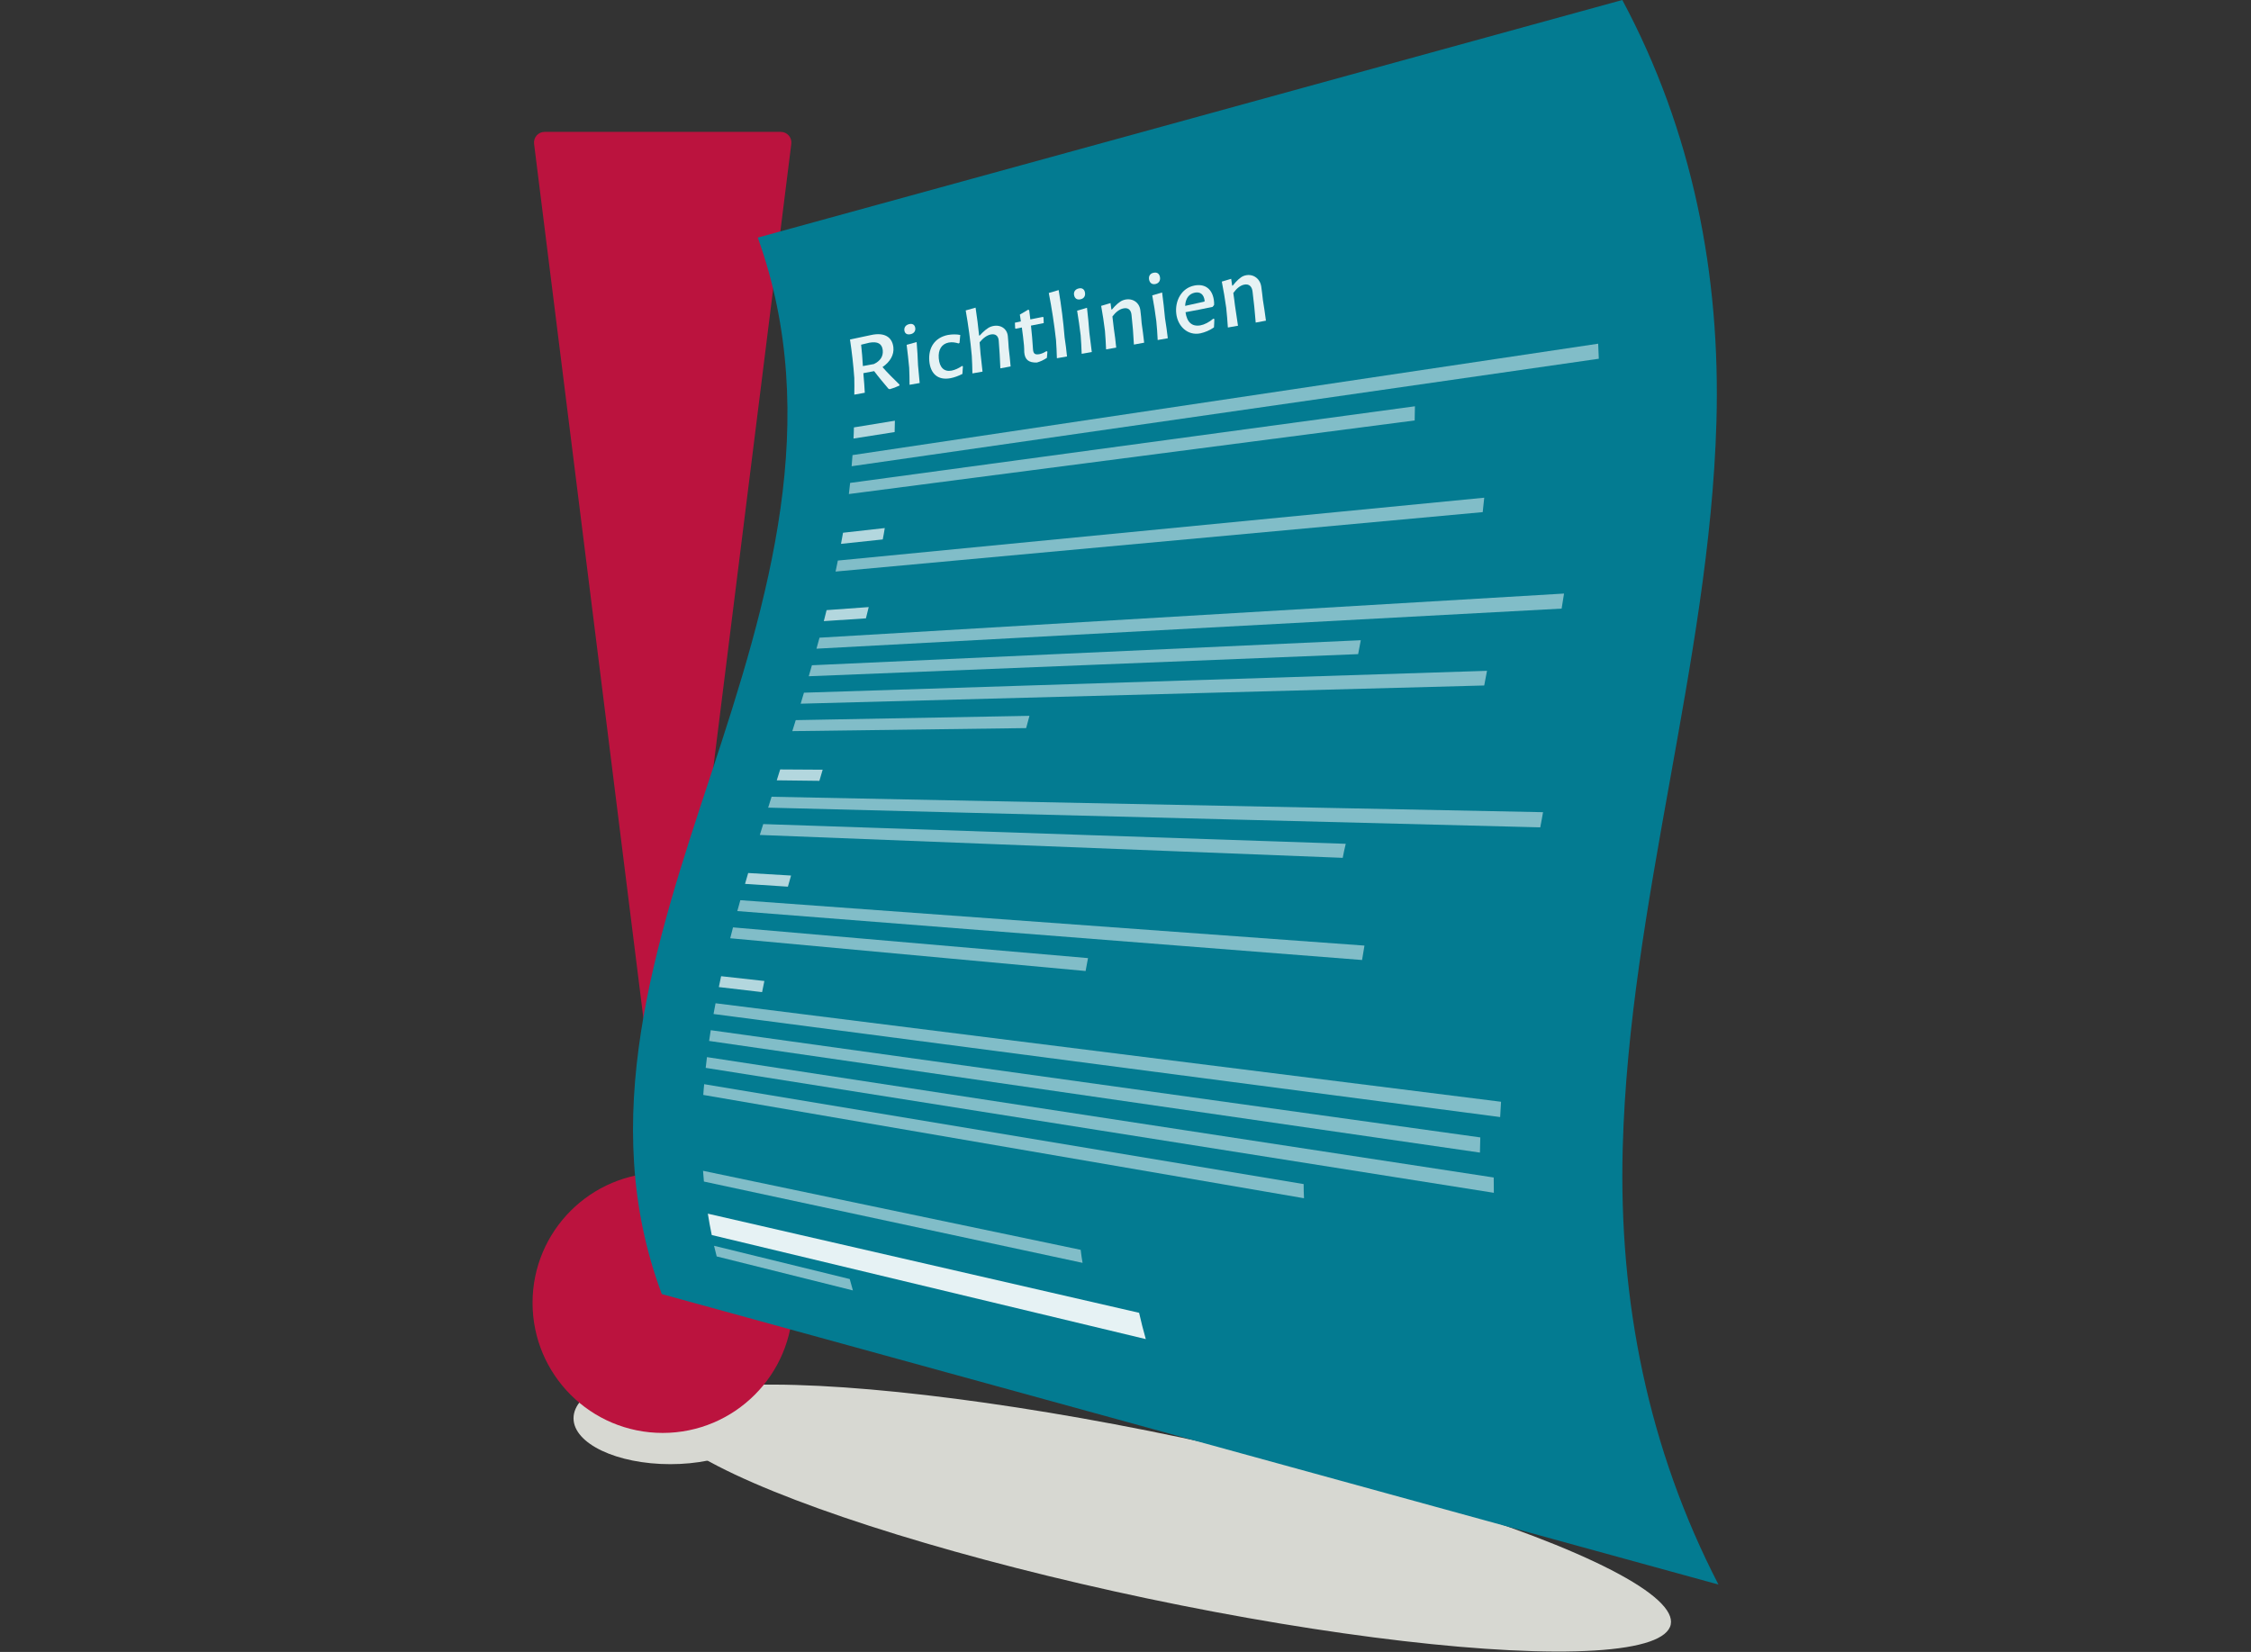 <?xml version="1.0" encoding="utf-8"?>
<!-- Generator: Adobe Illustrator 24.3.0, SVG Export Plug-In . SVG Version: 6.00 Build 0)  -->
<svg version="1.1" id="Ebene_1" xmlns="http://www.w3.org/2000/svg" xmlns:xlink="http://www.w3.org/1999/xlink" x="0px" y="0px"
	 viewBox="0 0 1779.9 1306.4" style="enable-background:new 0 0 1779.9 1306.4;" xml:space="preserve">
<rect x="0" y="0" width="1779.9" height="1306.4" fill="#333333" stroke="none"/>
<style type="text/css">
	.st0{fill:#D7D8D2;}
	.st1{fill:#BB133E;}
	.st2{fill:#037B91;}
	.st3{fill:#B3D7DE;}
	.st4{fill:#81BDC8;}
	.st5{fill:#E6F2F4;}
</style>
<ellipse transform="matrix(0.206 -0.979 0.979 0.206 -444.407 1854.12)" class="st0" cx="920.3" cy="1200.9" rx="65" ry="408.8"/>
<ellipse class="st0" cx="530" cy="1121.6" rx="76.5" ry="36.3"/>
<g>
	<circle class="st1" cx="524" cy="1030.3" r="102.9"/>
	<path class="st1" d="M532.3,860.9l93.4-747.2c0.6-5-3.3-9.4-8.3-9.4H430.6c-5,0-8.9,4.4-8.3,9.4l93.4,747.2
		C516.9,870.7,531.1,870.7,532.3,860.9z"/>
</g>
<g>
	<g>
		<path class="st2" d="M1358.8,1253.1c-278.5-76.6-557-153.2-835.5-229.7c-51.7-138-5.2-277.6,38.8-410.8
			c45.8-138.5,88.6-281.2,37.1-424.7C827.1,125.3,1055,62.7,1282.8,0c55.5,103.8,77.8,216.8,74.4,334
			c-2.8,96.2-20.3,191.1-37.2,285.6c-17.1,95.4-34.3,191.4-36.9,288.5C1279.9,1028.8,1303.2,1145.5,1358.8,1253.1z"/>
		<path class="st3" d="M707.4,341.7c-10.8,1.7-21.7,3.4-32.5,5.1c0.2-3.5,0.2-5.3,0.3-8.8c10.8-1.8,21.6-3.5,32.4-5.3
			C707.5,336.3,707.5,338.1,707.4,341.7z"/>
		<path class="st4" d="M1264.2,283.7c-196.9,28.3-393.8,56.7-590.8,85c0.3-3.5,0.4-5.3,0.7-8.8c196.5-29.4,393.1-58.7,589.6-88.1
			C1263.9,276.6,1264,279,1264.2,283.7z"/>
		<path class="st4" d="M1118.6,332.5c-149.1,19.4-298.3,38.8-447.4,58.2c0.4-3.5,0.6-5.3,1-8.8c148.9-20.2,297.8-40.4,446.6-60.6
			C1118.7,325.8,1118.7,328,1118.6,332.5z"/>
		<path class="st3" d="M698,426.6c-11,1.2-22,2.3-33,3.5c0.6-3.5,1-5.2,1.6-8.8c11-1.2,22-2.4,33-3.7
			C699,421.3,698.7,423.1,698,426.6z"/>
		<path class="st4" d="M1172.4,405c-170.6,15.7-341.1,31.4-511.7,47c0.7-3.5,1.1-5.2,1.8-8.7c170.4-16.6,340.7-33.2,511.1-49.7
			C1173.1,398.1,1172.9,400.4,1172.4,405z"/>
		<path class="st3" d="M684.7,489c-11.1,0.7-22.2,1.5-33.3,2.2c0.9-3.5,1.3-5.2,2.2-8.7c11.1-0.8,22.2-1.6,33.3-2.4
			C686,483.7,685.6,485.4,684.7,489z"/>
		<path class="st4" d="M1234.8,481.3C1038.4,491.9,842,502.4,645.6,513c1-3.5,1.4-5.2,2.4-8.7c196.2-11.6,392.4-23.3,588.7-34.9
			C1235.9,474.1,1235.6,476.5,1234.8,481.3z"/>
		<path class="st4" d="M1073.9,517.3c-144.8,5.8-289.6,11.7-434.4,17.5c1-3.5,1.5-5.2,2.5-8.7c144.7-6.6,289.3-13.2,434-19.8
			C1075.2,510.6,1074.7,512.8,1073.9,517.3z"/>
		<path class="st4" d="M1173.6,542.1c-180.2,4.8-360.4,9.6-540.5,14.4c1-3.5,1.6-5.2,2.6-8.7c180-5.8,360.1-11.6,540.1-17.3
			C1174.9,535.1,1174.5,537.4,1173.6,542.1z"/>
		<path class="st4" d="M811.4,575.8c-61.6,0.8-123.3,1.6-184.9,2.4c1.1-3.5,1.6-5.2,2.7-8.7c61.6-1.1,123.2-2.3,184.8-3.4
			C812.9,570,812.4,571.9,811.4,575.8z"/>
		<path class="st3" d="M602.6,784.6c-11.4-1.3-22.8-2.7-34.2-4c0.7-3.4,1.1-5.1,1.8-8.6c11.4,1.3,22.8,2.5,34.2,3.8
			C603.7,779.3,603.3,781.1,602.6,784.6z"/>
		<path class="st4" d="M1186.2,883.4c-207.3-27.2-414.7-54.3-622-81.5c0.6-3.4,0.9-5.1,1.6-8.5c207,26,414.1,52,621.1,77.9
			C1186.6,876.2,1186.5,878.6,1186.2,883.4z"/>
		<path class="st4" d="M1170.2,911.5c-203.2-29.4-406.3-58.8-609.5-88.3c0.5-3.4,0.8-5.1,1.3-8.5c202.8,28.3,405.7,56.5,608.5,84.8
			C1170.4,904.3,1170.3,906.7,1170.2,911.5z"/>
		<path class="st4" d="M1181.2,943.3c-207.7-32.9-415.5-65.8-623.2-98.8c0.4-3.4,0.6-5.1,1-8.5c207.4,31.7,414.7,63.5,622.1,95.2
			C1181.1,936.1,1181.1,938.5,1181.2,943.3z"/>
		<path class="st4" d="M1031.1,947.6c-158.3-27.2-316.6-54.5-475-81.7c0.2-3.4,0.4-5.1,0.7-8.5c158,26.3,316,52.7,474,79
			C1030.8,940.8,1030.9,943.1,1031.1,947.6z"/>
		<path class="st3" d="M647.9,617.5c-11.2-0.1-22.4-0.3-33.7-0.4c1.1-3.5,1.6-5.2,2.7-8.6c11.2,0.1,22.4,0.1,33.6,0.2
			C649.5,612.2,649,614,647.9,617.5z"/>
		<path class="st4" d="M1217.9,654.3c-203.5-5.2-407-10.4-610.5-15.6c1.1-3.5,1.6-5.2,2.7-8.6c203.3,4.1,406.7,8.1,610,12.2
			C1219.3,647.1,1218.8,649.5,1217.9,654.3z"/>
		<path class="st4" d="M1061.7,678.4c-153.6-6-307.3-12.1-460.9-18.1c1.1-3.4,1.6-5.2,2.7-8.6c153.5,5.2,307.1,10.4,460.6,15.6
			C1063,671.7,1062.6,674,1061.7,678.4z"/>
		<path class="st3" d="M623,701.2c-11.3-0.7-22.6-1.5-33.9-2.2c1-3.4,1.5-5.2,2.5-8.6c11.3,0.7,22.6,1.3,33.9,2
			C624.5,696,624,697.7,623,701.2z"/>
		<path class="st4" d="M1077,759.2c-164.7-12.9-329.3-25.8-494-38.7c0.9-3.4,1.4-5.2,2.4-8.6c164.5,12,329,23.9,493.5,35.9
			C1078.2,752.4,1077.8,754.6,1077,759.2z"/>
		<path class="st4" d="M858.4,767.9c-93.7-8.6-187.4-17.3-281-25.9c0.9-3.4,1.3-5.1,2.2-8.6c93.6,8.1,187.2,16.2,280.7,24.3
			C859.5,761.8,859.2,763.8,858.4,767.9z"/>
		<path class="st4" d="M856,998.7c-99.8-21.4-199.6-42.8-299.4-64.3c-0.3-3.4-0.4-5.1-0.7-8.5c99.5,20.8,199,41.7,298.6,62.5
			C855,992.6,855.3,994.6,856,998.7z"/>
		<path class="st5" d="M906,1059c-114.4-27.4-228.8-54.9-343.2-82.3c-1.4-6.8-2-10.1-3.1-16.9c113.7,26.1,227.3,52.3,341,78.4
			C902.6,1046.5,903.7,1050.7,906,1059z"/>
		<path class="st4" d="M674.4,1020.5c-35.9-9-71.8-17.9-107.7-26.9c-0.9-3.4-1.3-5.1-2.1-8.4c35.8,8.8,71.5,17.5,107.3,26.3
			C672.9,1015,673.4,1016.8,674.4,1020.5z"/>
		<g>
			<path class="st5" d="M711.2,304.1c0,0.3,0,0.5,0,0.8c-2.5,1.2-5.1,2.2-7.7,2.9c-0.4-0.2-0.6-0.2-1-0.4
				c-3.8-4.5-7.7-9.1-11.3-13.9c-3.4,0.6-5.1,1-8.5,1.6c0,0.7,0.1,1.1,0.1,1.8c0.5,5.5,0.7,8.2,1,13.7c-3.3,0.6-5,0.9-8.3,1.5
				c0.1-5.3,0.1-7.9,0-13.2c-0.7-10.1-1.9-20.4-3.4-30.4c6.8-1.4,10.1-2.2,16.9-3.6c10-2.1,16.4,1.3,17.4,9.7
				c0.7,6-2.6,11.6-8.6,15.7C701.9,295,706.5,299.5,711.2,304.1z M691,287.9c5-2.4,7.5-6,7-11c-0.6-5.2-4.1-7-10.5-5.9
				c-2.6,0.6-3.9,0.9-6.6,1.6c0.7,6.7,1,10.1,1.4,16.9C685.8,288.8,687.5,288.5,691,287.9z"/>
			<path class="st5" d="M723.7,259.3c0.4,2.5-1.1,4.5-3.8,5c-2.7,0.6-4.5-0.6-4.8-3c-0.3-2.4,1.1-4.4,3.9-5
				C721.6,255.7,723.3,256.9,723.7,259.3z M727.2,302.9c-3.2,0.6-4.8,0.9-8,1.4c0-5.4-0.1-8.1-0.3-13.5c-0.7-7.2-1.1-10.9-2-18.1
				c3.1-0.9,4.7-1.3,7.9-2.2c0.6,7.4,0.8,11,1.1,18.4C726.4,294.4,726.7,297.2,727.2,302.9z"/>
			<path class="st5" d="M759.3,264.9c-0.2,2.5-0.4,3.8-0.6,6.3c-0.3,0.2-0.4,0.3-0.7,0.4c-2.6-0.8-5.2-1.2-7.9-0.7
				c-5.5,1.1-8.4,5.6-7.8,12.5c0.6,7.2,4.2,10.8,10.1,9.7c2.7-0.5,5.7-1.9,8.3-3.7c0.3,0.1,0.4,0.2,0.7,0.3c-0.2,2.4-0.2,3.6-0.4,6
				c-2.9,1.5-6.3,2.8-9.5,3.4c-9.8,1.8-15.8-3.4-16.7-13.7c-0.8-10.6,4.4-18.4,14.7-20.5C752.8,264.3,756.6,264.3,759.3,264.9z"/>
			<path class="st5" d="M789.7,269.3c-0.3-3.6-2.5-5.5-6.2-4.8c-3.1,0.6-6.1,2.8-8.9,6.2c0.3,3.5,0.4,5.2,0.7,8.7
				c0.7,5.8,1,8.7,1.6,14.5c-3.2,0.6-4.8,0.9-8,1.4c-0.1-5.6-0.2-8.4-0.5-14c-1.1-12-2.7-23.9-4.8-35.8c3.1-0.9,4.7-1.3,7.8-2.2
				c1.3,8.9,1.9,13.3,2.8,22.1c0.2,0,0.3-0.1,0.5-0.1c2.8-3.1,6.2-6.1,8.9-7c6.7-2.3,12.6,1.1,13.3,7.4c0.3,3.8,0.5,5.7,0.7,9.5
				c0.7,5.9,1,8.8,1.5,14.6c-3.2,0.6-4.9,0.9-8.1,1.5C790.6,282.6,790.4,278.1,789.7,269.3z"/>
			<path class="st5" d="M827.4,277.7c0.3,0.1,0.5,0.2,0.8,0.4c-0.2,2-0.2,2.9-0.4,4.9c-2.7,1.8-5.1,2.9-7.9,3.7
				c-6.6,0.2-9.5-2.3-10-8.1c0-2.1-0.1-3.2-0.2-5.3c-0.6-5.7-0.9-8.6-1.7-14.3c-2,0.4-2.9,0.6-4.9,1c-0.1-0.2-0.2-0.2-0.4-0.4
				c-0.1-1.8-0.1-2.6-0.2-4.4c1.9-0.4,2.8-0.6,4.7-1c-0.3-2.1-0.4-3.2-0.8-5.4c2.6-1.6,4-2.4,6.6-3.9c0.3,0.2,0.5,0.3,0.8,0.4
				c0.4,2.9,0.6,4.4,0.9,7.3c4-0.8,6-1.2,10-2c0.2,0.2,0.2,0.3,0.4,0.5c0.1,1.8,0.1,2.6,0.2,4.4c-4,0.8-6,1.2-10.1,2
				c0.8,7.4,1.1,11.1,1.6,18.6c0.2,3.7,1.7,4.6,5,4C823.7,279.7,825.4,279,827.4,277.7z"/>
			<path class="st5" d="M843.7,281.9c-3.2,0.6-4.8,0.9-8,1.4c-0.2-5.8-0.3-8.7-0.7-14.5c-1.4-12.4-3.3-24.8-5.7-37.1
				c3.1-0.9,4.7-1.4,7.8-2.3c2.1,12.4,3.7,24.9,4.7,37.4C842.7,272.8,843.1,275.9,843.7,281.9z"/>
			<path class="st5" d="M857.9,231.4c0.5,2.7-0.9,4.8-3.6,5.3c-2.7,0.6-4.5-0.7-5-3.3c-0.5-2.6,0.9-4.7,3.7-5.3
				C855.7,227.5,857.5,228.8,857.9,231.4z M863.3,278.4c-3.2,0.6-4.8,0.9-8,1.4c-0.2-5.8-0.4-8.8-0.8-14.6c-1-7.8-1.5-11.7-2.8-19.5
				c3.1-0.9,4.7-1.4,7.8-2.3c0.9,7.9,1.3,11.9,1.9,19.8C862.2,269.3,862.6,272.3,863.3,278.4z"/>
			<path class="st5" d="M894.7,249c-0.4-3.9-2.6-5.9-6.4-5.1c-3.1,0.6-6.1,2.9-8.7,6.4c0.5,3.7,0.7,5.6,1.1,9.3
				c0.9,6.1,1.3,9.2,1.9,15.3c-3.2,0.6-4.8,0.9-8,1.4c-0.3-5.9-0.4-8.8-0.9-14.7c-1-7.9-1.6-11.8-3-19.7c3-0.9,4.5-1.3,7.4-2.2
				c0.3,2,0.4,3.1,0.7,5.1c0.2,0,0.3-0.1,0.5-0.1c2.7-3.3,6.1-6.4,8.8-7.3c6.6-2.3,12.8,1.3,13.6,8c0.5,4,0.7,6,1,10.1
				c0.9,6.2,1.3,9.3,2,15.5c-3.2,0.6-4.9,0.9-8.1,1.5C896.1,263,895.7,258.3,894.7,249z"/>
			<path class="st5" d="M917.2,219.1c0.5,2.8-0.9,4.9-3.5,5.5c-2.7,0.6-4.6-0.8-5.1-3.5c-0.5-2.7,0.8-4.9,3.6-5.4
				C914.9,215.1,916.7,216.4,917.2,219.1z M923.4,267.5c-3.2,0.6-4.8,0.9-8,1.4c-0.3-6-0.5-9-1.1-15.1c-1.1-8.1-1.7-12.1-3.2-20.2
				c3.1-0.9,4.7-1.4,7.8-2.3c1.1,8.2,1.5,12.3,2.3,20.4C922.2,258.2,922.7,261.3,923.4,267.5z"/>
			<path class="st5" d="M937.4,246.9c1.1,7.7,4.9,11.6,11.8,10.4c3.2-0.6,6.9-2.5,10.2-5.3c0.3,0.1,0.5,0.2,0.8,0.3
				c-0.1,2.6-0.1,4-0.3,6.6c-3.2,2.3-7.1,3.9-10.7,4.7c-10.3,2.1-18-5.8-19.1-15.5c-1.2-9.9,3.9-20.3,14.4-22.3
				c8.3-1.6,14,2.7,15.3,11.4c0.2,1.1,0.3,3,0.2,4c-0.5,0.6-0.7,0.9-1.2,1.5C950.3,244.5,946,245.3,937.4,246.9z M952.5,237.6
				c-0.7-5.1-3.7-6.9-7.6-6.2c-4.8,0.9-7.5,4.7-7.8,10.5c6.1-1.3,9.2-2,15.3-3.4C952.5,238.2,952.5,238,952.5,237.6z"/>
			<path class="st5" d="M990.4,230.5c-0.5-4-2.8-6.2-6.6-5.4c-3.1,0.6-6,3-8.6,6.6c0.6,3.9,0.8,5.9,1.3,9.8c1,6.4,1.5,9.7,2.4,16.1
				c-3.2,0.6-4.8,0.9-8,1.4c-0.4-6.2-0.7-9.3-1.3-15.5c-1.2-8.3-1.9-12.5-3.5-20.8c3-0.9,4.5-1.3,7.4-2.2c0.3,2.2,0.5,3.2,0.8,5.4
				c0.2,0,0.3-0.1,0.5-0.1c2.7-3.4,5.9-6.6,8.6-7.6c6.5-2.4,12.9,1.5,13.9,8.5c0.6,4.2,0.8,6.3,1.3,10.6c1.1,6.5,1.5,9.8,2.4,16.3
				c-3.2,0.6-4.9,0.9-8.1,1.5C992.1,245.2,991.6,240.3,990.4,230.5z"/>
		</g>
	</g>
</g>
<g>
</g>
<g>
</g>
<g>
</g>
<g>
</g>
<g>
</g>
<g>
</g>
</svg>
